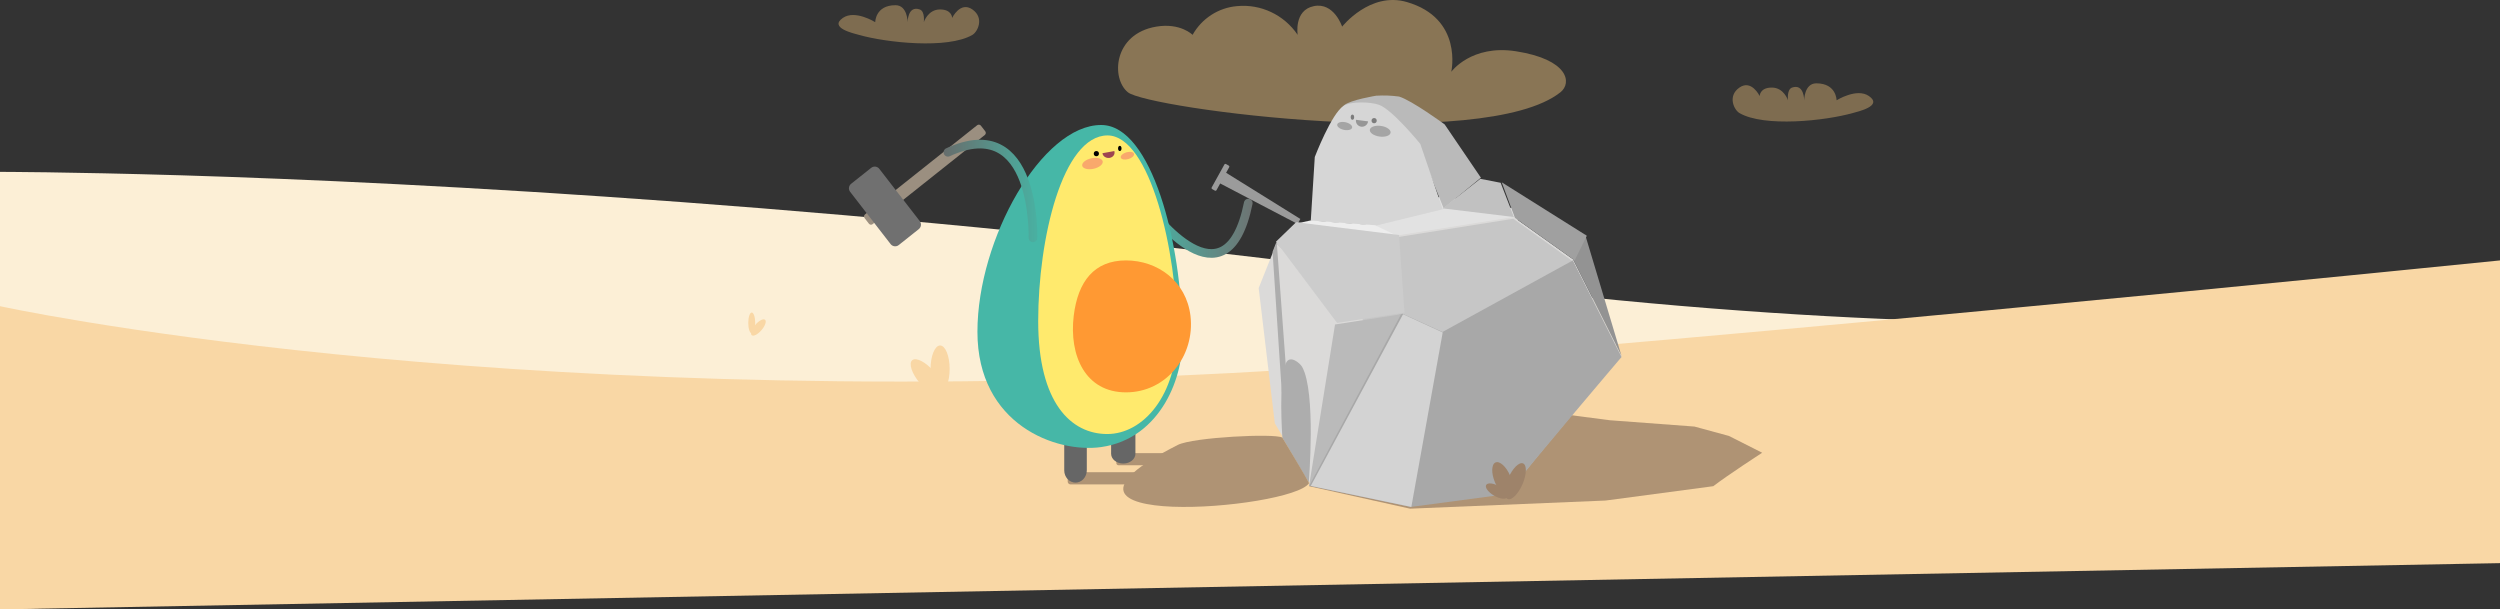 <?xml version="1.0" encoding="UTF-8"?>
<svg width="1440px" height="351px" viewBox="0 0 1440 351" version="1.1" xmlns="http://www.w3.org/2000/svg" xmlns:xlink="http://www.w3.org/1999/xlink">
    <rect x="0" y="0" width="1440" height="351" fill="#333333" stroke="none"/>
    <title>avo_stone</title>
    <defs>
        <linearGradient x1="-10.301%" y1="49.985%" x2="110.301%" y2="49.985%" id="linearGradient-1">
            <stop stop-color="#46B7A7" offset="0%"></stop>
            <stop stop-color="#707070" offset="100%"></stop>
        </linearGradient>
        <linearGradient x1="111.831%" y1="50.01%" x2="-11.857%" y2="50.01%" id="linearGradient-2">
            <stop stop-color="#46B7A7" offset="0%"></stop>
            <stop stop-color="#696969" offset="100%"></stop>
        </linearGradient>
    </defs>
    <g id="Page-1" stroke="none" stroke-width="1" fill="none" fill-rule="evenodd">
        <g id="Desktop-HD" transform="translate(-1, -545)">
            <g id="avo_stone" transform="translate(1, 545)">
                <path d="M0,99 C0,99 37.495,99 104.677,100.986 C240.812,105.146 498.905,118.361 814.154,159.518 C1254.96,217.081 1440,162.213 1440,162.213 L1440,299.236 L0,351 L0,99 Z" id="Path" fill="#FCEFD6" fill-rule="nonzero"></path>
                <path d="M0,176.359 L0,351 L1440,324.372 L1440,150 C1440,150 895.126,205.272 708.923,214.883 C276.923,237.186 0,176.359 0,176.359 Z" id="Path" fill="#F9D7A5" fill-rule="nonzero"></path>
                <path d="M986.845,280.049 L924.719,288.316 L812.171,293 L754,280.049 L795.883,237.59 L833.81,233.211 L857.52,233 L927.325,242.063 L975.979,245.693 L995.873,251.103 L1015,260.775 C1015,260.775 995.199,273.632 986.845,280.049 Z" id="Path" fill="#AF9374" fill-rule="nonzero"></path>
                <rect id="Rectangle" fill="#AF9374" fill-rule="nonzero" x="615" y="272" width="49" height="7" rx="1.5"></rect>
                <rect id="Rectangle" fill="#AF9374" fill-rule="nonzero" x="643" y="261" width="49" height="7" rx="1.22"></rect>
                <path d="M647,236 L647,236 C643.134,236 640,238.539 640,241.655 L640,261.345 C640,264.484 643.134,267 647,267 L647,267 C650.866,267 654,264.461 654,261.345 L654,241.609 C654,238.516 650.866,236 647,236 Z" id="Path" fill="#666666" fill-rule="nonzero"></path>
                <path d="M619.436,239 L619.436,239 C615.856,239.064 612.988,242.231 613,246.108 L613,270.892 C612.988,274.769 615.856,277.936 619.436,278 L619.436,278 C621.177,278 622.846,277.251 624.077,275.918 C625.308,274.585 626,272.777 626,270.892 L626,246.154 C626.011,244.261 625.325,242.441 624.092,241.098 C622.86,239.755 621.184,239 619.436,239 Z" id="Path" fill="#666666" fill-rule="nonzero"></path>
                <path d="M663,121.098 C663,121.098 706.309,179.767 719,117" id="Path" stroke="url(#linearGradient-1)" stroke-width="5" stroke-linecap="round"></path>
                <path d="M563,191.109 C563,244.811 608.699,261.175 634.32,257.509 C668.909,252.567 682.279,216.246 680.905,193.096 C680.905,140.576 663.366,72 634.32,72 C600.337,71.858 563,137.431 563,191.109 Z" id="Path" fill="#46B7A7"></path>
                <path d="M598,184.95 C598,232.484 617.181,250 637.766,250 C658.351,250 678,227.921 678,192.08 C678,144.547 662.281,78 637.883,78 C612.058,78.19 598,137.322 598,184.95 Z" id="Path" fill="#FFEA6D"></path>
                <path d="M648.571,150 C630.341,150 620.874,161.999 618.461,181.918 C615.719,204.808 625.139,226 648.571,226 C672.003,226 688.405,204.784 685.71,181.918 C683.32,161.999 666.801,150 648.571,150 Z" id="Path" fill="#FF9933" fill-rule="nonzero"></path>
                <ellipse id="Oval" fill="#F9A96C" fill-rule="nonzero" transform="translate(649.388, 89.676) rotate(-16.2) translate(-649.388, -89.676) " cx="649.388" cy="89.676" rx="3.966" ry="2.029"></ellipse>
                <ellipse id="Oval" fill="#F9A96C" fill-rule="nonzero" transform="translate(629.253, 94.202) rotate(-12.29) translate(-629.253, -94.202) " cx="629.253" cy="94.202" rx="6.04" ry="3.092"></ellipse>
                <ellipse id="Oval" fill="#000000" fill-rule="nonzero" cx="645" cy="85.5" rx="1" ry="1.5"></ellipse>
                <circle id="Oval" fill="#000000" fill-rule="nonzero" cx="631.5" cy="88.5" r="1.5"></circle>
                <path d="M635,88.249 C635.128,89.386 635.977,90.366 637.201,90.786 C638.424,91.207 639.815,90.997 640.804,90.244 C641.793,89.491 642.214,88.32 641.895,87.212 L641.895,87 L635,88.249 Z" id="Path" fill="#9D4551"></path>
                <path d="M530.44,57.82 L534.544,57.847 C535.376,57.852 536.049,58.525 536.054,59.357 L536.584,141.89 C536.589,142.73 535.913,143.415 535.073,143.42 C535.067,143.42 535.06,143.42 535.054,143.42 L530.95,143.394 C530.119,143.388 529.446,142.715 529.44,141.884 L528.911,59.35 C528.905,58.511 529.582,57.826 530.421,57.82 C530.427,57.82 530.434,57.82 530.44,57.82 Z" id="Rectangle" fill="#9B8F80" fill-rule="nonzero" transform="translate(532.747, 100.62) rotate(-128.12) translate(-532.747, -100.62) "></path>
                <path d="M490.67,108.105 L528.745,108.348 C530.556,108.36 532.022,109.826 532.034,111.637 L532.128,126.404 C532.14,128.232 530.668,129.724 528.84,129.735 C528.825,129.735 528.811,129.735 528.797,129.735 L490.722,129.492 C488.911,129.48 487.445,128.015 487.433,126.203 L487.339,111.436 C487.327,109.608 488.799,108.117 490.627,108.105 C490.641,108.105 490.656,108.105 490.67,108.105 Z" id="Rectangle" fill="#707070" fill-rule="nonzero" transform="translate(509.733, 118.92) rotate(-128.12) translate(-509.733, -118.92) "></path>
                <path d="M594.987,137 C594.987,137 597.125,64.077 546,87.715" id="Path" stroke="url(#linearGradient-2)" stroke-width="5" stroke-linecap="round"></path>
                <path d="M695.413,100.597 L710.533,100.513 C710.909,100.511 711.215,100.813 711.217,101.189 C711.217,101.191 711.217,101.194 711.217,101.196 L711.207,103.016 C711.204,103.389 710.903,103.69 710.53,103.692 L695.41,103.777 C695.035,103.779 694.729,103.477 694.726,103.101 C694.726,103.098 694.726,103.096 694.726,103.093 L694.737,101.273 C694.739,100.901 695.04,100.599 695.413,100.597 Z" id="Rectangle" fill="#9B9B9B" fill-rule="nonzero" transform="translate(702.972, 102.145) rotate(-60.74) translate(-702.972, -102.145) "></path>
                <polygon id="Path" fill="#9B9B9B" fill-rule="nonzero" points="749 126.117 747.412 129 702 105.243 705.411 99"></polygon>
                <path d="M898.799,53.163 C905.62,47.75 903.455,34.254 873.188,29.527 C847.46,25.509 835.936,41.345 835.936,41.345 C835.936,41.345 842.92,10.619 810.325,1.164 C789.091,-5.004 773.072,15.346 773.072,15.346 C773.072,15.346 768.416,1.164 756.775,3.528 C745.133,5.892 747.462,20.073 747.462,20.073 C739.633,8.541 726.272,2.211 712.538,3.528 C701.837,4.425 692.259,10.613 686.927,20.073 C686.927,20.073 679.942,12.982 665.972,15.346 C641.246,19.529 639.872,45.221 649.674,53.163 C661.316,62.617 854.748,88.072 898.799,53.163 Z" id="Path" fill="#FFCF83" fill-rule="nonzero" opacity="0.42"></path>
                <polygon id="Path" fill="#E2E2E2" fill-rule="nonzero" points="790 129.692 801.806 144 875 129.692 872.639 120.154 830.139 113"></polygon>
                <path d="M868.606,283.92 L813.244,291 L755.189,279.2 L734.289,243.801 L725,165.922 L735.613,139.278 L747.015,128.162 L805.372,135.525 L871.857,125 L906.133,149.402 L934,205.026 C934,205.026 882.911,265.04 868.606,283.92 Z" id="Path" fill="#DBDAD9" fill-rule="nonzero"></path>
                <path d="M853,102.359 L832.123,71.659 C832.123,71.659 813.24,57.844 805.887,55.624 C801.513,55.02 797.092,54.854 792.687,55.128 C792.687,55.128 778.073,57.489 774.315,60.536 C769.003,64.81 761,84.624 761,84.624 L776.797,62.685 L792.687,62.213 L815.885,81.105 L831.543,120 L853,102.359 Z" id="Path" fill="#BABABA" fill-rule="nonzero"></path>
                <path d="M755,127.21 L757.314,90.423 C757.314,90.423 766.849,65.503 773.884,61.011 C778.189,58.245 789.343,58.647 794.157,60.326 C801.887,62.926 818.086,82.904 818.086,82.904 L831,120.543 L792.306,130 L755,127.21 Z" id="Path" fill="#D6D6D6" fill-rule="nonzero"></path>
                <polygon id="Path" fill="#EDEDED" fill-rule="nonzero" points="747 128.677 805 136 792.091 129.74 754.815 127"></polygon>
                <polygon id="Path" fill="#C1C1C1" fill-rule="nonzero" points="831 120.03 872 125 864.367 105.28 852.659 103"></polygon>
                <polygon id="Path" fill="#939393" fill-rule="nonzero" points="934 205 906 149.204 913 135"></polygon>
                <polygon id="Path" fill="#A0A0A0" fill-rule="nonzero" points="865 105 914 135.789 907 150 872.607 125.487"></polygon>
                <ellipse id="Oval" fill="#A5A5A5" fill-rule="nonzero" transform="translate(774.537, 72.606) rotate(-78.08) translate(-774.537, -72.606) " cx="774.537" cy="72.606" rx="2.242" ry="4.384"></ellipse>
                <ellipse id="Oval" fill="#A5A5A5" fill-rule="nonzero" transform="translate(795.006, 75.589) rotate(-81.98) translate(-795.006, -75.589) " cx="795.006" cy="75.589" rx="3.093" ry="6.038"></ellipse>
                <ellipse id="Oval" fill="#7C7C7C" fill-rule="nonzero" cx="779" cy="67.5" rx="1" ry="1.5"></ellipse>
                <circle id="Oval" fill="#7C7C7C" fill-rule="nonzero" cx="791.5" cy="69.5" r="1.5"></circle>
                <path d="M788,69.907 C787.807,71.78 786.108,73.153 784.189,72.986 C782.259,72.798 780.844,71.127 781.014,69.239 L781.014,69 L788,69.907 Z" id="Path" fill="#969696"></path>
                <polygon id="Path" fill="#C6C6C6" fill-rule="nonzero" points="735 140.358 746.369 129.204 804.984 136.585 871.66 126 906 150.563 831.17 192 808.153 181.415 789.515 188.06"></polygon>
                <polygon id="Path" fill="#CCCCCC" fill-rule="nonzero" points="735 139.174 746.564 128 805.82 135.339 809 180.082 770.163 186"></polygon>
                <path d="M868.171,284.564 L812.582,292 L754,279.842 L789.065,187.772 L807.766,180.69 L830.862,191.219 L905.948,150 L934,205.643 C934,205.643 884.909,263.317 868.171,284.564 Z" id="Path" fill="#A8A8A8" fill-rule="nonzero"></path>
                <polygon id="Path" fill="#BABABA" fill-rule="nonzero" points="754 280 768.978 186.893 807 181"></polygon>
                <polygon id="Path" fill="#D3D3D3" fill-rule="nonzero" points="808.163 181 755 279.876 812.925 292 831 191.5"></polygon>
                <ellipse id="Oval" fill="#F9D7A5" fill-rule="nonzero" cx="433" cy="186" rx="2" ry="6"></ellipse>
                <ellipse id="Oval" fill="#F9D7A5" fill-rule="nonzero" transform="translate(436.837, 188.636) rotate(-49.28) translate(-436.837, -188.636) " cx="436.837" cy="188.636" rx="5.871" ry="2.344"></ellipse>
                <ellipse id="Oval" fill="#F9D7A5" fill-rule="nonzero" cx="541.5" cy="212.5" rx="5.5" ry="13.5"></ellipse>
                <ellipse id="Oval" fill="#F9D7A5" fill-rule="nonzero" transform="translate(534.04, 217.497) rotate(-40.72) translate(-534.04, -217.497) " cx="534.04" cy="217.497" rx="5.275" ry="13.199"></ellipse>
                <path d="M738.658,252.173 C738.658,252.173 736.195,218.33 740.8,208.955 C743.102,204.268 748.835,209.213 750.01,211.299 C758.183,225.783 753.855,278 753.855,278 L738.658,252.173 Z" id="Path" fill="#ADADAD"></path>
                <path d="M678.405,256.281 C687.143,251.841 734.332,249.502 738.62,252.056 C740.787,255.779 752.439,274.873 754,278.31 C744.119,293.705 579.763,306.427 678.405,256.281 Z" id="Path" fill="#AF9374" fill-rule="nonzero"></path>
                <polygon id="Path" fill="#ADADAD" fill-rule="nonzero" points="741 215.731 735.365 139 733 144.99 738.31 226"></polygon>
                <ellipse id="Oval" fill="#9E836A" fill-rule="nonzero" transform="translate(865.502, 275.987) rotate(-22.83) translate(-865.502, -275.987) " cx="865.502" cy="275.987" rx="4.765" ry="10.442"></ellipse>
                <ellipse id="Oval" fill="#9E836A" fill-rule="nonzero" transform="translate(872.853, 277.178) rotate(-66.56) translate(-872.853, -277.178) " cx="872.853" cy="277.178" rx="11.171" ry="4.461"></ellipse>
                <ellipse id="Oval" fill="#9E836A" fill-rule="nonzero" transform="translate(862.156, 282.857) rotate(-60) translate(-862.156, -282.857) " cx="862.156" cy="282.857" rx="3.06" ry="7.062"></ellipse>
                <path d="M494.803,20.104 C510.567,24.576 545.825,28.412 560.096,20.104 C563.151,18.321 567.091,10.33 560.096,5.443 C553.1,0.557 548.436,10.33 548.436,10.33 C548.436,10.33 548.436,5.443 541.441,5.443 C534.445,5.443 532.113,12.774 532.113,12.774 C532.113,12.774 532.906,6.543 529.781,5.443 C522.786,3 522.786,12.774 522.786,12.774 C522.786,12.774 522.786,3 515.79,3 C504.131,3 504.131,12.774 504.131,12.774 C504.131,12.774 492.472,5.443 485.476,10.33 C477.244,16.073 491.935,19.298 494.803,20.104 Z" id="Path" fill="#FFCF83" fill-rule="nonzero" opacity="0.37"></path>
                <path d="M1009.803,65.104 C1025.567,69.576 1060.825,73.412 1075.096,65.104 C1078.151,63.321 1082.091,55.33 1075.096,50.443 C1068.1,45.557 1063.436,55.33 1063.436,55.33 C1063.436,55.33 1063.436,50.443 1056.441,50.443 C1049.445,50.443 1047.113,57.774 1047.113,57.774 C1047.113,57.774 1047.906,51.543 1044.781,50.443 C1037.786,48 1037.786,57.774 1037.786,57.774 C1037.786,57.774 1037.786,48 1030.79,48 C1019.131,48 1019.131,57.774 1019.131,57.774 C1019.131,57.774 1007.472,50.443 1000.476,55.33 C992.244,61.073 1006.935,64.298 1009.803,65.104 Z" id="Path" fill="#FFCF83" fill-rule="nonzero" opacity="0.37" transform="translate(1038.5, 59) scale(-1, 1) translate(-1038.5, -59) "></path>
            </g>
        </g>
    </g>
</svg>